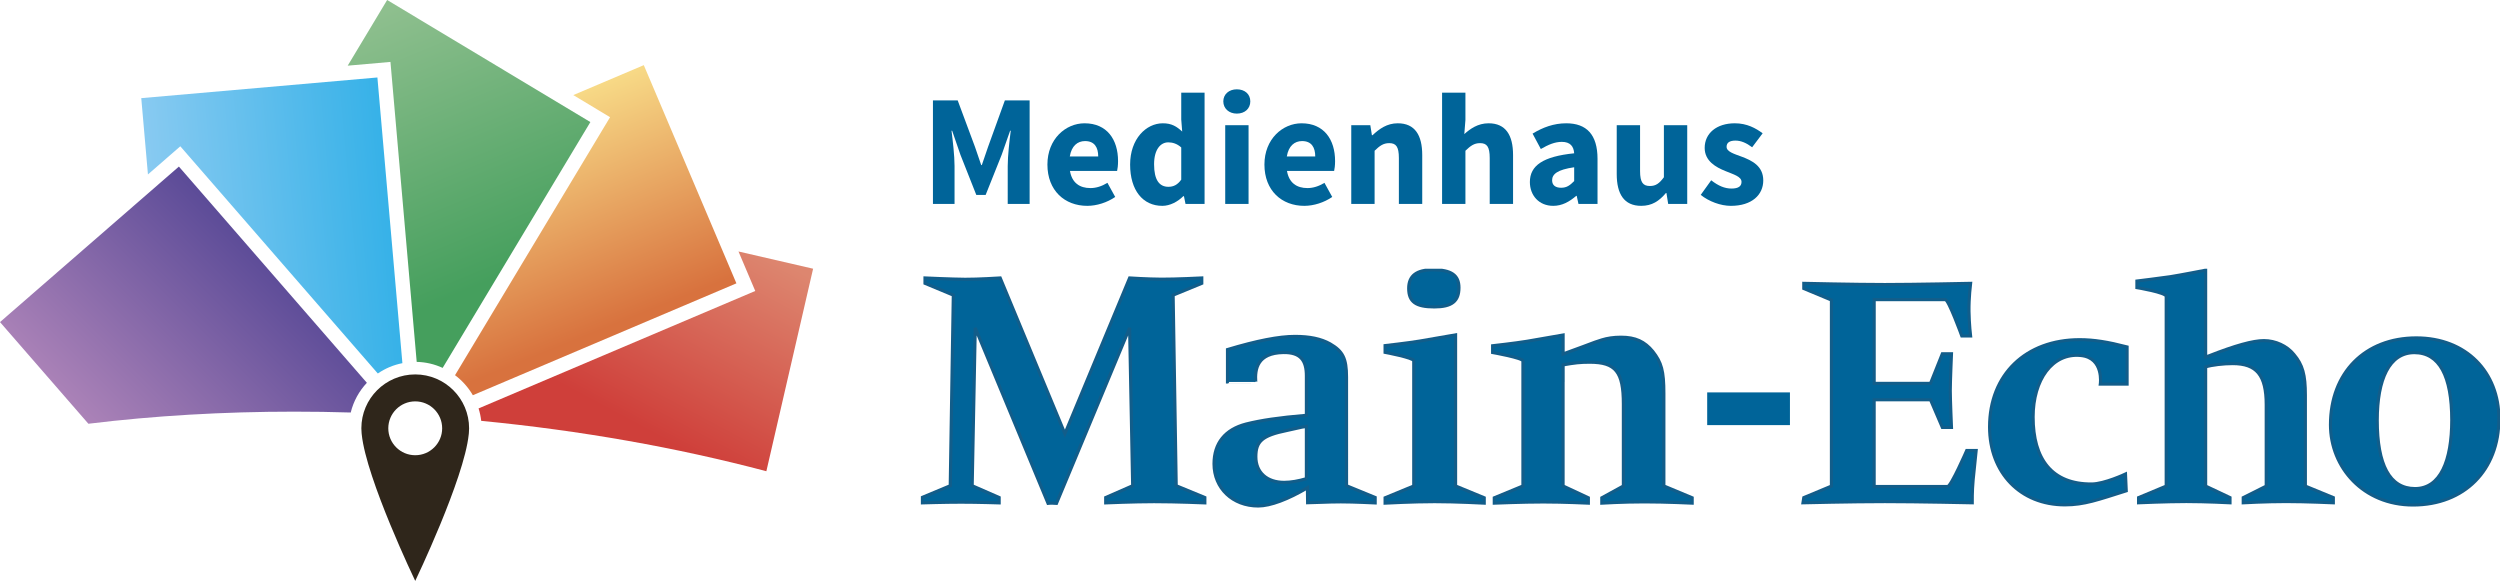 <?xml version="1.0" encoding="utf-8"?>
<!-- Generator: Adobe Illustrator 16.2.1, SVG Export Plug-In . SVG Version: 6.00 Build 0)  -->
<!DOCTYPE svg PUBLIC "-//W3C//DTD SVG 1.1//EN" "http://www.w3.org/Graphics/SVG/1.1/DTD/svg11.dtd">
<svg version="1.1" id="Ebene_1" xmlns="http://www.w3.org/2000/svg" xmlns:xlink="http://www.w3.org/1999/xlink" x="0px" y="0px"
	 width="300px" height="70px" viewBox="0 0 300 70" enable-background="new 0 0 300 70" xml:space="preserve">
<g>
	<g>
		<linearGradient id="SVGID_1_" gradientUnits="userSpaceOnUse" x1="87.847" y1="28.214" x2="75.832" y2="50.657">
			<stop  offset="0" style="stop-color:#DD866F"/>
			<stop  offset="1" style="stop-color:#CF3F3A"/>
		</linearGradient>
		<path fill="url(#SVGID_1_)" d="M91.963,56.547l5.61-24.302l-8.955-2.068l2.012,4.739L57.428,49.01
			c0.155,0.488,0.261,0.988,0.318,1.492C69.688,51.662,81.196,53.697,91.963,56.547L91.963,56.547z"/>
		<linearGradient id="SVGID_2_" gradientUnits="userSpaceOnUse" x1="61.401" y1="14.413" x2="71.603" y2="39.804">
			<stop  offset="0" style="stop-color:#F7D986"/>
			<stop  offset="1" style="stop-color:#D8723E"/>
		</linearGradient>
		<path fill="url(#SVGID_2_)" d="M68.794,11.41l4.413,2.652L54.603,45.023c0.87,0.652,1.604,1.479,2.139,2.404l31.627-13.426
			L77.255,7.817L68.794,11.41L68.794,11.41z"/>
		<linearGradient id="SVGID_3_" gradientUnits="userSpaceOnUse" x1="48.659" y1="0.434" x2="61.849" y2="32.502">
			<stop  offset="0" style="stop-color:#8EBF8E"/>
			<stop  offset="1" style="stop-color:#459F5D"/>
		</linearGradient>
		<path fill="url(#SVGID_3_)" d="M46.855,7.43l3.149,35.996c1.087,0.025,2.129,0.268,3.116,0.721L70.843,14.65L46.458,0
			l-4.733,7.879L46.855,7.43L46.855,7.43z"/>
		<linearGradient id="SVGID_4_" gradientUnits="userSpaceOnUse" x1="18.596" y1="29.447" x2="53.281" y2="26.274">
			<stop  offset="0" style="stop-color:#88CAF1"/>
			<stop  offset="1" style="stop-color:#24ACE6"/>
		</linearGradient>
		<path fill="url(#SVGID_4_)" d="M21.637,17.554L45.338,44.82c0.895-0.615,1.886-1.031,2.95-1.24l-3-34.283l-28.337,2.479
			l0.802,9.157L21.637,17.554L21.637,17.554z"/>
		<linearGradient id="SVGID_5_" gradientUnits="userSpaceOnUse" x1="12.245" y1="52.876" x2="33.566" y2="31.556">
			<stop  offset="0" style="stop-color:#AC83B8"/>
			<stop  offset="1" style="stop-color:#5A4A97"/>
		</linearGradient>
		<path fill="url(#SVGID_5_)" d="M35.295,49.398c2.241,0,4.525,0.033,6.792,0.104c0.327-1.336,0.993-2.562,1.938-3.566
			L21.467,19.989L0,38.65L10.607,50.85C18.49,49.887,26.795,49.398,35.295,49.398L35.295,49.398z"/>
		<path fill="#2F261B" d="M49.828,54.627c-1.785,0-3.233-1.447-3.233-3.23c0-1.785,1.448-3.232,3.233-3.232s3.232,1.447,3.232,3.232
			C53.06,53.18,51.613,54.627,49.828,54.627L49.828,54.627z M49.828,44.93c-3.57,0-6.465,2.896-6.465,6.467
			c0,0.182,0.012,0.379,0.03,0.586c0.004,0.051,0.01,0.102,0.016,0.152c0.549,5.344,6.419,17.576,6.419,17.576
			s5.871-12.232,6.419-17.576c0.005-0.051,0.01-0.102,0.016-0.152c0.018-0.207,0.029-0.404,0.029-0.586
			C56.292,47.826,53.398,44.93,49.828,44.93L49.828,44.93z"/>
	</g>
	<g>
		<g>
			<path fill="#006499" d="M289.724,42.318c3.001,0,4.485,2.799,4.485,8.09c0,4.896-1.366,8.221-4.406,8.221
				c-3.043,0-4.532-2.859-4.532-8.191C285.271,45.504,286.721,42.318,289.724,42.318L289.724,42.318L289.724,42.318z
				 M289.565,60.602c6.156,0,10.306-4.184,10.306-10.344c0-5.588-3.908-9.713-9.91-9.713c-6.16,0-10.307,4.184-10.307,10.424
				C279.654,56.102,283.603,60.602,289.565,60.602L289.565,60.602L289.565,60.602z"/>
			<g>
				<defs>
					<rect id="SVGID_6_" x="110.503" y="32.248" width="189.497" height="30.36"/>
				</defs>
				<clipPath id="SVGID_7_">
					<use xlink:href="#SVGID_6_"  overflow="visible"/>
				</clipPath>
				<path clip-path="url(#SVGID_7_)" fill="none" stroke="#125D8A" stroke-width="0.372" d="M289.724,42.318
					c3.001,0,4.485,2.799,4.485,8.09c0,4.896-1.366,8.221-4.406,8.221c-3.043,0-4.532-2.859-4.532-8.191
					C285.271,45.504,286.721,42.318,289.724,42.318L289.724,42.318L289.724,42.318z M289.565,60.602
					c6.156,0,10.306-4.184,10.306-10.344c0-5.588-3.908-9.713-9.91-9.713c-6.16,0-10.307,4.184-10.307,10.424
					C279.654,56.102,283.603,60.602,289.565,60.602L289.565,60.602L289.565,60.602z"/>
			</g>
			<path fill="#006499" d="M267.918,43.633c2.884,0,4.027,1.383,4.027,4.936v9.764l-2.76,1.381v0.623c0,0,2.674-0.15,5.134-0.15
				c2.462,0,5.683,0.15,5.683,0.15v-0.623l-3.356-1.381V47.424c0-2.447-0.318-3.633-1.384-4.895
				c-0.828-1.027-2.212-1.658-3.593-1.658c-1.303,0-3.437,0.592-6.554,1.814l-0.436,0.156V32.419c0,0-3.149,0.615-4.248,0.783
				c-1.103,0.167-4.005,0.521-4.005,0.521v0.792c0,0,3.516,0.587,3.516,1.053c0,0.466,0,22.763,0,22.763l-3.316,1.381v0.623
				c0,0,3.366-0.15,5.737-0.15c2.369,0,5.239,0.15,5.239,0.15v-0.623l-2.923-1.381V44.027
				C265.433,43.791,266.813,43.633,267.918,43.633L267.918,43.633L267.918,43.633z"/>
			<g>
				<defs>
					<rect id="SVGID_8_" x="110.503" y="32.248" width="189.497" height="30.36"/>
				</defs>
				<clipPath id="SVGID_9_">
					<use xlink:href="#SVGID_8_"  overflow="visible"/>
				</clipPath>
				<path clip-path="url(#SVGID_9_)" fill="none" stroke="#125D8A" stroke-width="0.372" d="M267.918,43.633
					c2.884,0,4.027,1.383,4.027,4.936v9.764l-2.76,1.381v0.623c0,0,2.674-0.15,5.134-0.15c2.462,0,5.683,0.15,5.683,0.15v-0.623
					l-3.356-1.381V47.424c0-2.447-0.318-3.633-1.384-4.895c-0.828-1.027-2.212-1.658-3.593-1.658c-1.303,0-3.437,0.592-6.554,1.814
					l-0.436,0.156V32.419c0,0-3.149,0.615-4.248,0.783c-1.103,0.167-4.005,0.521-4.005,0.521v0.792c0,0,3.516,0.587,3.516,1.053
					c0,0.466,0,22.763,0,22.763l-3.316,1.381v0.623c0,0,3.366-0.15,5.737-0.15c2.369,0,5.239,0.15,5.239,0.15v-0.623l-2.923-1.381
					V44.027C265.433,43.791,266.813,43.633,267.918,43.633L267.918,43.633L267.918,43.633z"/>
			</g>
			<path fill="#006499" d="M231.662,47.977l1.42,3.318h1.098c0,0-0.145-3.332-0.145-4.424c0-1.09,0.145-4.424,0.145-4.424h-1.098
				l-1.42,3.557h-6.759V35.955c0,0,8.147,0,8.538,0s1.976,4.364,1.976,4.364h1.054c0,0-0.167-1.389-0.192-2.973
				c-0.022-1.58,0.192-3.346,0.192-3.346s-6.737,0.143-10.294,0.143c-3.556,0-9.724-0.143-9.724-0.143v0.623l3.317,1.381v22.328
				l-3.317,1.381l-0.098,0.623c0,0,5.851-0.143,9.83-0.143c3.983,0,10.484,0.143,10.484,0.143s-0.017-1.414,0.111-2.764
				c0.129-1.35,0.36-3.512,0.36-3.512h-1.134c0,0-1.883,4.32-2.293,4.32c-0.403,0-8.812,0-8.812,0V47.977H231.662L231.662,47.977
				L231.662,47.977z"/>
			<path fill="none" stroke="#125D8A" stroke-width="0.372" d="M231.662,47.977l1.42,3.318h1.098c0,0-0.145-3.332-0.145-4.424
				c0-1.09,0.145-4.424,0.145-4.424h-1.098l-1.42,3.557h-6.759V35.955c0,0,8.147,0,8.538,0s1.976,4.364,1.976,4.364h1.054
				c0,0-0.167-1.389-0.192-2.973c-0.022-1.58,0.192-3.346,0.192-3.346s-6.737,0.143-10.294,0.143c-3.556,0-9.724-0.143-9.724-0.143
				v0.623l3.317,1.381v22.328l-3.317,1.381l-0.098,0.623c0,0,5.851-0.143,9.83-0.143c3.983,0,10.484,0.143,10.484,0.143
				s-0.017-1.414,0.111-2.764c0.129-1.35,0.36-3.512,0.36-3.512h-1.134c0,0-1.883,4.32-2.293,4.32c-0.403,0-8.812,0-8.812,0V47.977
				H231.662L231.662,47.977L231.662,47.977z"/>
			<path fill="#006499" d="M249.565,40.76c-6.475,0-10.818,4.188-10.818,10.467c0,5.525,3.71,9.357,9.044,9.357
				c2.332,0,3.965-0.615,7.361-1.684l-0.091-2.02c0,0-2.521,1.186-4.052,1.197c-4.78,0.037-7.033-2.984-7.033-8.037
				c0-4.463,2.303-7.723,5.721-7.379c2.798,0.277,2.341,3.43,2.341,3.43h3.215v-4.461C252.962,41.037,251.264,40.76,249.565,40.76
				L249.565,40.76L249.565,40.76z"/>
			<path fill="none" stroke="#125D8A" stroke-width="0.372" d="M249.565,40.76c-6.475,0-10.818,4.188-10.818,10.467
				c0,5.525,3.71,9.357,9.044,9.357c2.332,0,3.965-0.615,7.361-1.684l-0.091-2.02c0,0-2.521,1.186-4.052,1.197
				c-4.78,0.037-7.033-2.984-7.033-8.037c0-4.463,2.303-7.723,5.721-7.379c2.798,0.277,2.341,3.43,2.341,3.43h3.215v-4.461
				C252.962,41.037,251.264,40.76,249.565,40.76L249.565,40.76L249.565,40.76z"/>
			<path fill="#006499" d="M172.12,36.828c2.104,0,2.952-0.689,2.952-2.307c0-1.499-0.932-2.146-3.115-2.146
				c-1.981,0-2.912,0.729-2.912,2.226C169.045,36.219,169.896,36.828,172.12,36.828L172.12,36.828L172.12,36.828z M166.213,59.736
				v0.637c0,0,3.354-0.178,5.945-0.178c2.595,0,5.948,0.178,5.948,0.178v-0.637l-3.438-1.418V40.186c0,0-2.948,0.518-4.327,0.748
				c-1.378,0.23-4.129,0.541-4.129,0.541v0.805c0,0,3.439,0.646,3.439,1.012c0,0.361,0,15.027,0,15.027L166.213,59.736
				L166.213,59.736L166.213,59.736z"/>
			<g>
				<defs>
					<rect id="SVGID_10_" x="110.503" y="32.248" width="189.497" height="30.36"/>
				</defs>
				<clipPath id="SVGID_11_">
					<use xlink:href="#SVGID_10_"  overflow="visible"/>
				</clipPath>
				<path clip-path="url(#SVGID_11_)" fill="none" stroke="#125D8A" stroke-width="0.381" d="M172.12,36.828
					c2.104,0,2.952-0.689,2.952-2.307c0-1.499-0.932-2.146-3.115-2.146c-1.981,0-2.912,0.729-2.912,2.226
					C169.045,36.219,169.896,36.828,172.12,36.828L172.12,36.828L172.12,36.828z M166.213,59.736v0.637c0,0,3.354-0.178,5.945-0.178
					c2.595,0,5.948,0.178,5.948,0.178v-0.637l-3.438-1.418V40.186c0,0-2.948,0.518-4.327,0.748c-1.378,0.23-4.129,0.541-4.129,0.541
					v0.805c0,0,3.439,0.646,3.439,1.012c0,0.361,0,15.027,0,15.027L166.213,59.736L166.213,59.736L166.213,59.736z"/>
			</g>
			<path fill="#006499" d="M203.059,60.373v-0.637l-3.397-1.418V47.225c0-2.713-0.283-3.723-1.336-5.059
				c-0.97-1.174-2.063-1.699-3.803-1.699c-0.889,0-1.657,0.121-2.307,0.324c-0.322,0.082-1.09,0.363-2.264,0.811l-1.982,0.727
				l-0.399,0.16v-2.285c0,0-2.948,0.52-4.329,0.752c-1.378,0.23-4.127,0.537-4.127,0.537v0.807c0,0,3.637,0.648,3.637,1.012
				c0,0.137,0,15.008,0,15.008l-3.438,1.418v0.637c0,0,3.435-0.141,5.884-0.141s5.403,0.141,5.403,0.141v-0.637l-3.034-1.418V45.637
				h0.005v-1.854c1.371-0.242,2.018-0.32,3.19-0.32c3.115,0,4.045,1.133,4.045,5.014v9.842l-2.59,1.418v0.637
				c0,0,2.523-0.152,5.096-0.152C199.888,60.221,203.059,60.373,203.059,60.373L203.059,60.373L203.059,60.373z"/>
			<path fill="none" stroke="#125D8A" stroke-width="0.381" d="M203.059,60.373v-0.637l-3.397-1.418V47.225
				c0-2.713-0.283-3.723-1.336-5.059c-0.97-1.174-2.063-1.699-3.803-1.699c-0.889,0-1.657,0.121-2.307,0.324
				c-0.322,0.082-1.09,0.363-2.264,0.811l-1.982,0.727l-0.399,0.16v-2.285c0,0-2.948,0.52-4.329,0.752
				c-1.378,0.23-4.127,0.537-4.127,0.537v0.807c0,0,3.637,0.648,3.637,1.012c0,0.137,0,15.008,0,15.008l-3.438,1.418v0.637
				c0,0,3.435-0.141,5.884-0.141s5.403,0.141,5.403,0.141v-0.637l-3.034-1.418V45.637h0.005v-1.854
				c1.371-0.242,2.018-0.32,3.19-0.32c3.115,0,4.045,1.133,4.045,5.014v9.842l-2.59,1.418v0.637c0,0,2.523-0.152,5.096-0.152
				C199.888,60.221,203.059,60.373,203.059,60.373L203.059,60.373L203.059,60.373z"/>
			<path fill="#006499" d="M120.023,33.357c0,0-2.696,0.17-4.21,0.16c-1.514-0.008-4.812-0.16-4.812-0.16v0.64l3.398,1.415
				l-0.368,22.877l-3.399,1.416v0.637c0,0,2.71-0.084,4.694-0.084c1.986,0,4.571,0.084,4.571,0.084v-0.637l-3.237-1.416
				l0.368-18.945l8.738,21.055c0,0,0.22-0.025,0.455-0.025c0.234,0,0.557,0.025,0.557,0.025l8.777-21.055l0.368,18.945l-3.237,1.416
				v0.637c0,0,3.412-0.146,5.804-0.146c2.717,0,6.091,0.146,6.091,0.146v-0.637l-3.437-1.416l-0.37-22.877l3.439-1.415v-0.64
				c0,0-3.108,0.157-4.836,0.148c-1.727-0.009-3.821-0.148-3.821-0.148l-7.767,18.691L120.023,33.357L120.023,33.357L120.023,33.357
				z"/>
			<g>
				<defs>
					<rect id="SVGID_12_" x="110.503" y="32.248" width="189.497" height="30.36"/>
				</defs>
				<clipPath id="SVGID_13_">
					<use xlink:href="#SVGID_12_"  overflow="visible"/>
				</clipPath>
				<path clip-path="url(#SVGID_13_)" fill="none" stroke="#125D8A" stroke-width="0.381" d="M120.023,33.357
					c0,0-2.696,0.17-4.21,0.16c-1.514-0.008-4.812-0.16-4.812-0.16v0.64l3.398,1.415l-0.368,22.877l-3.399,1.416v0.637
					c0,0,2.71-0.084,4.694-0.084c1.986,0,4.571,0.084,4.571,0.084v-0.637l-3.237-1.416l0.368-18.945l8.738,21.055
					c0,0,0.22-0.025,0.455-0.025c0.234,0,0.557,0.025,0.557,0.025l8.777-21.055l0.368,18.945l-3.237,1.416v0.637
					c0,0,3.412-0.146,5.804-0.146c2.717,0,6.091,0.146,6.091,0.146v-0.637l-3.437-1.416l-0.37-22.877l3.439-1.415v-0.64
					c0,0-3.108,0.157-4.836,0.148c-1.727-0.009-3.821-0.148-3.821-0.148l-7.767,18.691L120.023,33.357L120.023,33.357
					L120.023,33.357z"/>
			</g>
			<path fill="#006499" d="M156.769,57.441c-0.932,0.281-1.861,0.445-2.672,0.445c-2.062,0-3.398-1.174-3.398-3.076
				c0-1.861,0.77-2.549,3.724-3.154l1.817-0.404l0.528-0.082V57.441L156.769,57.441L156.769,57.441z M154.02,42.301
				c2.061-0.027,2.749,0.955,2.749,2.801v4.736c-3.319,0.279-5.464,0.604-7.243,1.049c-2.51,0.648-3.842,2.305-3.842,4.775
				c0,2.912,2.225,5.055,5.299,5.055c1.456,0,3.601-0.811,5.907-2.184c-0.008,0.266,0.005,0.963,0.023,1.797
				c0.563,0,2.394-0.109,3.984-0.109c1.588,0,4.122,0.127,4.122,0.127v-0.65c0,0-2.853-1.168-3.438-1.408v-1.326V45.264
				c0-2.264-0.444-3.115-1.982-4.006c-1.091-0.605-2.427-0.887-4.207-0.887c-1.942,0-4.572,0.523-8.091,1.576v3.883
				c0,0,3.388,0.006,3.386,0C150.572,44.275,150.874,42.348,154.02,42.301L154.02,42.301L154.02,42.301z"/>
			<path fill="none" stroke="#125D8A" stroke-width="0.381" d="M156.769,57.441c-0.932,0.281-1.861,0.445-2.672,0.445
				c-2.062,0-3.398-1.174-3.398-3.076c0-1.861,0.77-2.549,3.724-3.154l1.817-0.404l0.528-0.082V57.441L156.769,57.441
				L156.769,57.441z M154.02,42.301c2.061-0.027,2.749,0.955,2.749,2.801v4.736c-3.319,0.279-5.464,0.604-7.243,1.049
				c-2.51,0.648-3.842,2.305-3.842,4.775c0,2.912,2.225,5.055,5.299,5.055c1.456,0,3.601-0.811,5.907-2.184
				c-0.008,0.266,0.005,0.963,0.023,1.797c0.563,0,2.394-0.109,3.984-0.109c1.588,0,4.122,0.127,4.122,0.127v-0.65
				c0,0-2.853-1.168-3.438-1.408v-1.326V45.264c0-2.264-0.444-3.115-1.982-4.006c-1.091-0.605-2.427-0.887-4.207-0.887
				c-1.942,0-4.572,0.523-8.091,1.576v3.883c0,0,3.388,0.006,3.386,0C150.572,44.275,150.874,42.348,154.02,42.301L154.02,42.301
				L154.02,42.301z"/>
			<rect x="110.503" y="32.248" fill="none" width="189.497" height="30.36"/>
			<path fill="#006499" d="M204.863,47.088h9.93v3.926h-9.93V47.088z"/>
		</g>
		<g>
			<path fill="#006499" d="M114.924,12.051l2.077,5.583l0.743,2.172h0.076l0.744-2.172l2.019-5.583h2.973v12.423h-2.629V19.92
				c0-1.238,0.209-3.029,0.362-4.229h-0.076l-1.01,2.877l-1.924,4.82h-1.124l-1.905-4.82l-0.991-2.877h-0.076
				c0.152,1.201,0.363,2.991,0.363,4.229v4.554h-2.592V12.051H114.924z"/>
			<path fill="#006499" d="M130.146,14.795c2.687,0,4.02,1.944,4.02,4.535c0,0.515-0.057,0.952-0.114,1.181h-5.658
				c0.248,1.448,1.181,2.058,2.458,2.058c0.667,0,1.353-0.21,2.039-0.629l0.934,1.695c-0.972,0.667-2.21,1.067-3.354,1.067
				c-2.706,0-4.782-1.829-4.782-4.954C125.688,16.681,127.879,14.795,130.146,14.795z M130.204,16.929
				c-0.896,0-1.62,0.572-1.829,1.848h3.411C131.785,17.691,131.347,16.929,130.204,16.929z"/>
			<path fill="#006499" d="M139.539,14.795c1.066,0,1.657,0.382,2.324,0.991l-0.114-1.448v-3.22h2.8v13.356h-2.286l-0.19-0.934
				h-0.076c-0.667,0.667-1.601,1.162-2.515,1.162c-2.343,0-3.868-1.867-3.868-4.954C135.614,16.662,137.538,14.795,139.539,14.795z
				 M140.206,22.416c0.61,0,1.086-0.228,1.543-0.856v-3.868c-0.515-0.458-1.048-0.61-1.562-0.61c-0.896,0-1.697,0.819-1.697,2.629
				C138.49,21.597,139.12,22.416,140.206,22.416z"/>
			<path fill="#006499" d="M146.797,12.166c0-0.857,0.686-1.448,1.619-1.448c0.972,0,1.62,0.59,1.62,1.448
				c0,0.858-0.648,1.467-1.62,1.467C147.483,13.633,146.797,13.023,146.797,12.166z M149.827,15.023v9.451h-2.801v-9.451H149.827z"
				/>
			<path fill="#006499" d="M156.189,14.795c2.686,0,4.021,1.944,4.021,4.535c0,0.515-0.058,0.952-0.115,1.181h-5.658
				c0.248,1.448,1.182,2.058,2.458,2.058c0.666,0,1.353-0.21,2.038-0.629l0.935,1.695c-0.973,0.667-2.211,1.067-3.354,1.067
				c-2.705,0-4.783-1.829-4.783-4.954C151.73,16.681,153.922,14.795,156.189,14.795z M156.248,16.929
				c-0.896,0-1.621,0.572-1.831,1.848h3.412C157.829,17.691,157.39,16.929,156.248,16.929z"/>
			<path fill="#006499" d="M164.438,15.023l0.19,1.201h0.076c0.82-0.762,1.734-1.429,3.03-1.429c2.058,0,2.934,1.429,2.934,3.811
				v5.868h-2.802v-5.506c0-1.372-0.342-1.791-1.161-1.791c-0.706,0-1.144,0.324-1.752,0.914v6.383h-2.801v-9.451H164.438z"/>
			<path fill="#006499" d="M175.851,11.118v3.277l-0.134,1.696c0.705-0.629,1.619-1.296,2.916-1.296
				c2.058,0,2.934,1.429,2.934,3.811v5.868h-2.801v-5.506c0-1.372-0.342-1.791-1.163-1.791c-0.704,0-1.142,0.324-1.752,0.914v6.383
				h-2.801V11.118H175.851z"/>
			<path fill="#006499" d="M188.901,18.396c-0.057-0.838-0.477-1.372-1.485-1.372c-0.82,0-1.602,0.324-2.517,0.858l-0.989-1.848
				c1.219-0.743,2.534-1.239,4.038-1.239c2.439,0,3.755,1.353,3.755,4.268v5.411h-2.287l-0.21-0.972h-0.058
				c-0.818,0.705-1.694,1.2-2.762,1.2c-1.716,0-2.801-1.257-2.801-2.858C183.586,19.863,185.167,18.777,188.901,18.396z
				 M187.339,22.53c0.668,0,1.049-0.286,1.562-0.8v-1.658c-2,0.286-2.647,0.819-2.647,1.562
				C186.254,22.245,186.673,22.53,187.339,22.53z"/>
			<path fill="#006499" d="M196.808,15.023v5.506c0,1.372,0.362,1.791,1.182,1.791c0.705,0,1.124-0.304,1.677-1.048v-6.25h2.8v9.451
				h-2.285l-0.21-1.315h-0.058c-0.819,0.972-1.676,1.543-2.973,1.543c-2.057,0-2.934-1.429-2.934-3.811v-5.868H196.808z"/>
			<path fill="#006499" d="M207.781,22.626c0.839,0,1.201-0.286,1.201-0.801c0-0.647-0.972-0.895-1.924-1.295
				c-1.145-0.458-2.496-1.2-2.496-2.781c0-1.753,1.429-2.954,3.62-2.954c1.447,0,2.515,0.591,3.335,1.201l-1.259,1.676
				c-0.686-0.514-1.333-0.8-2.001-0.8c-0.704,0-1.067,0.248-1.067,0.744c0,0.59,0.877,0.838,1.849,1.2
				c1.2,0.457,2.553,1.104,2.553,2.839c0,1.714-1.353,3.048-3.886,3.048c-1.239,0-2.648-0.534-3.62-1.315l1.258-1.753
				C206.201,22.302,206.963,22.626,207.781,22.626z"/>
		</g>
	</g>
</g>
</svg>

